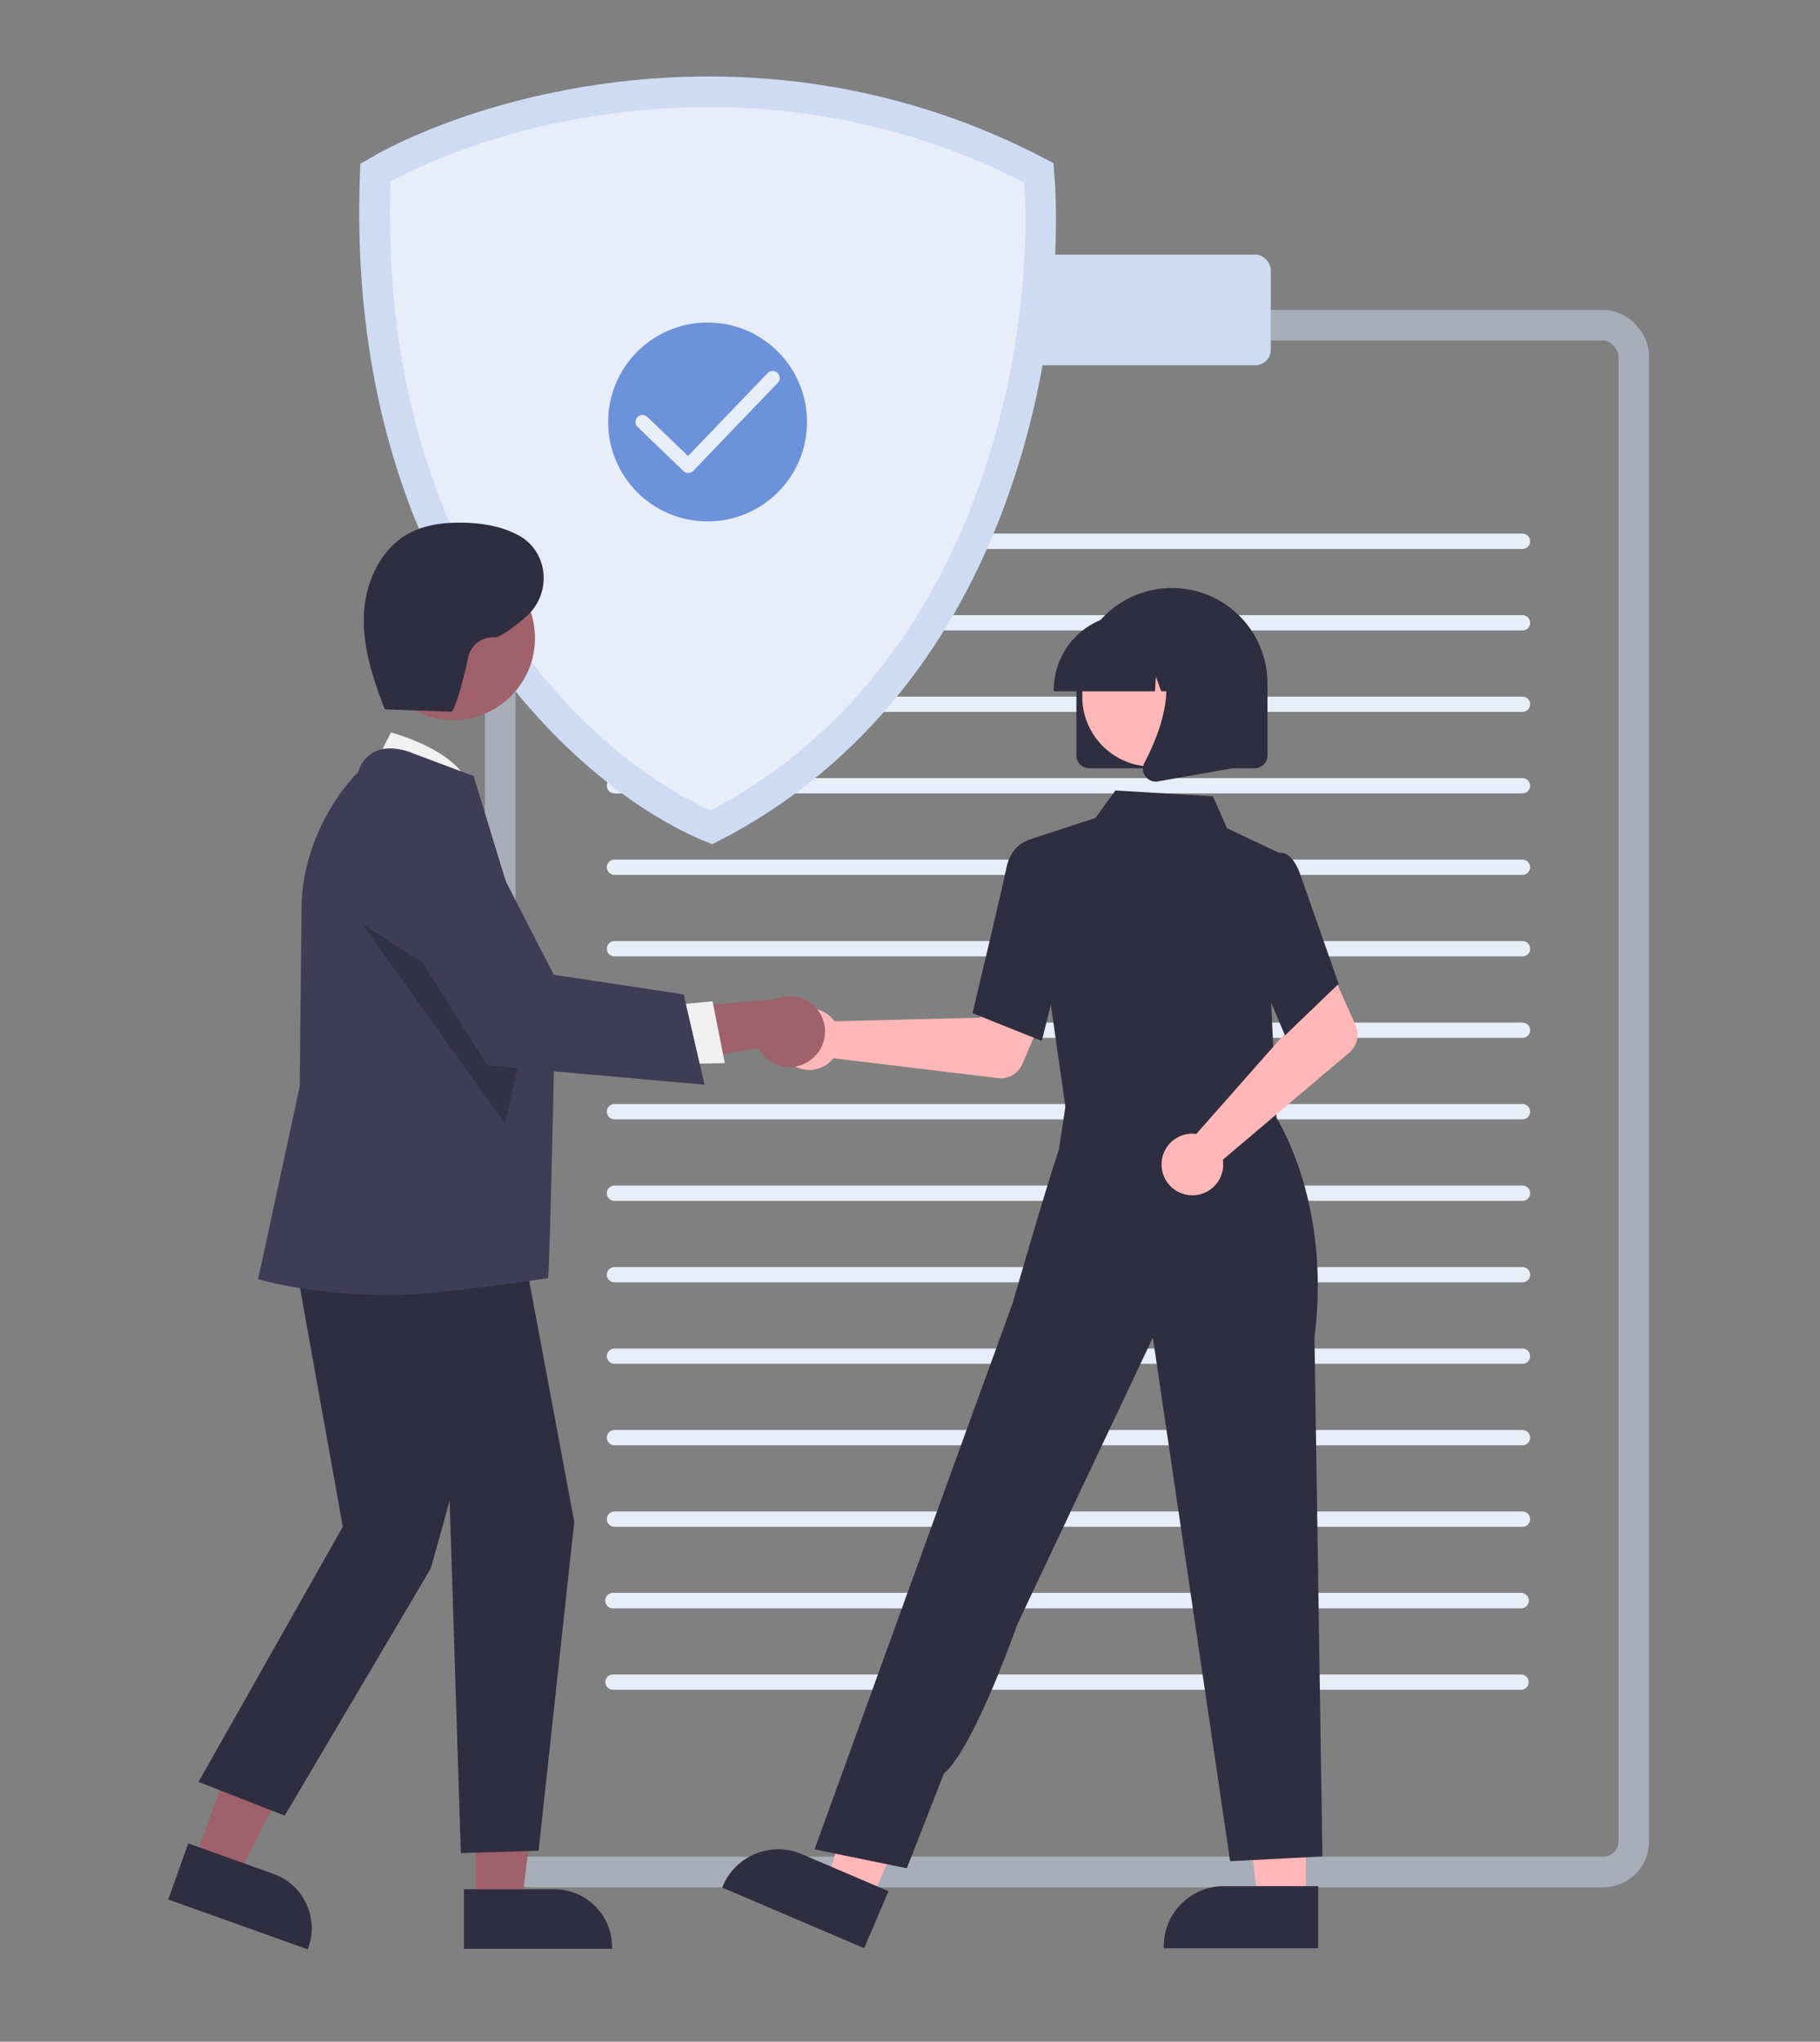 <svg xmlns="http://www.w3.org/2000/svg" xmlns:xlink="http://www.w3.org/1999/xlink" width="476" height="534" viewBox="0 0 476 534">
  <rect x="0" y="0" width="476" height="534" fill="#808080" stroke="none"/>
  <defs>
    <clipPath id="clip-path">
      <rect id="Rectangle_18589" data-name="Rectangle 18589" width="476" height="534" transform="translate(795 122)" fill="#fff" stroke="#707070" stroke-width="1"/>
    </clipPath>
  </defs>
  <g id="man_woman_handshaking_banner" transform="translate(-795 -122)" clip-path="url(#clip-path)">
    <g id="Transform" transform="translate(-18.602 -17.221)">
      <g id="Group_24529" data-name="Group 24529" transform="translate(911.545 163.221)">
        <g id="Group_24524" data-name="Group 24524" transform="translate(28.889 42.593)">
          <g id="Group_24523" data-name="Group 24523" transform="translate(0 0)">
            <g id="Rectangle_17893" data-name="Rectangle 17893" transform="translate(0 14.462)" fill="none" stroke="#cedbf3" stroke-linecap="round" stroke-width="8" opacity="0.5">
              <rect width="304.47" height="412.557" rx="12" stroke="none"/>
              <rect x="4" y="4" width="296.47" height="404.557" rx="8" fill="none"/>
            </g>
            <rect id="Rectangle_17894" data-name="Rectangle 17894" width="106.565" height="28.925" rx="4" transform="translate(98.953)" fill="#cedbf3"/>
          </g>
          <g id="Group_24522" data-name="Group 24522" transform="translate(33.492 74.976)">
            <line id="Line_158" data-name="Line 158" x2="237.487" transform="translate(0.381)" fill="none" stroke="#e7edf9" stroke-linecap="round" stroke-width="4"/>
            <line id="Line_159" data-name="Line 159" x2="237.487" transform="translate(0.381 21.313)" fill="none" stroke="#e7edf9" stroke-linecap="round" stroke-width="4"/>
            <line id="Line_160" data-name="Line 160" x2="237.487" transform="translate(0.381 42.626)" fill="none" stroke="#e7edf9" stroke-linecap="round" stroke-width="4"/>
            <line id="Line_161" data-name="Line 161" x2="237.487" transform="translate(0.381 63.939)" fill="none" stroke="#e7edf9" stroke-linecap="round" stroke-width="4"/>
            <line id="Line_162" data-name="Line 162" x2="237.487" transform="translate(0.381 85.252)" fill="none" stroke="#e7edf9" stroke-linecap="round" stroke-width="4"/>
            <line id="Line_163" data-name="Line 163" x2="237.487" transform="translate(0.381 106.565)" fill="none" stroke="#e7edf9" stroke-linecap="round" stroke-width="4"/>
            <line id="Line_164" data-name="Line 164" x2="237.487" transform="translate(0.381 127.877)" fill="none" stroke="#e7edf9" stroke-linecap="round" stroke-width="4"/>
            <line id="Line_165" data-name="Line 165" x2="237.487" transform="translate(0.381 149.19)" fill="none" stroke="#e7edf9" stroke-linecap="round" stroke-width="4"/>
            <line id="Line_166" data-name="Line 166" x2="237.487" transform="translate(0.381 170.503)" fill="none" stroke="#e7edf9" stroke-linecap="round" stroke-width="4"/>
            <line id="Line_167" data-name="Line 167" x2="237.487" transform="translate(0.381 191.816)" fill="none" stroke="#e7edf9" stroke-linecap="round" stroke-width="4"/>
            <line id="Line_168" data-name="Line 168" x2="237.487" transform="translate(0.381 213.129)" fill="none" stroke="#e7edf9" stroke-linecap="round" stroke-width="4"/>
            <line id="Line_169" data-name="Line 169" x2="237.487" transform="translate(0.381 234.442)" fill="none" stroke="#e7edf9" stroke-linecap="round" stroke-width="4"/>
            <line id="Line_170" data-name="Line 170" x2="237.487" transform="translate(0.381 255.755)" fill="none" stroke="#e7edf9" stroke-linecap="round" stroke-width="4"/>
            <line id="Line_171" data-name="Line 171" x2="237.487" transform="translate(0 277.068)" fill="none" stroke="#e7edf9" stroke-linecap="round" stroke-width="4"/>
            <line id="Line_172" data-name="Line 172" x2="237.487" transform="translate(0 277.068)" fill="none" stroke="#e7edf9" stroke-linecap="round" stroke-width="4"/>
            <line id="Line_173" data-name="Line 173" x2="237.487" transform="translate(0 298.381)" fill="none" stroke="#e7edf9" stroke-linecap="round" stroke-width="4"/>
          </g>
        </g>
        <path id="Vector_14" data-name="Vector 14" d="M173.766,21.17C100.615-17.171,27.579,5.195.205,21.17-3.988,127.778,57.088,179.757,88.151,192.42,164.565,153.144,177.068,61.888,173.766,21.17Z" transform="translate(0 0)" fill="#e7edf9" stroke="#cedbf3" stroke-width="8"/>
        <g id="Group_24531" data-name="Group 24531" transform="translate(61.111 60.354)">
          <circle id="Ellipse_1348" data-name="Ellipse 1348" cx="26.007" cy="26.007" r="26.007" transform="translate(0)" fill="#6c92da"/>
          <path id="Vector_15_Stroke_" data-name="Vector 15 (Stroke)" d="M37.159.513a1.84,1.84,0,0,1,.053,2.6l-22.083,23a1.84,1.84,0,0,1-2.6.052L.565,14.668a1.84,1.84,0,0,1,2.551-2.653L13.75,22.24,34.557.566A1.84,1.84,0,0,1,37.159.513Z" transform="translate(7.145 12.666)" fill="#e7edf9" fill-rule="evenodd"/>
        </g>
      </g>
      <g id="Transform-2" data-name="Transform" transform="translate(857.602 275.91)">
        <path id="Path_18894" data-name="Path 18894" d="M617.59,547.922a8.085,8.085,0,0,1,.813.98l38.083-.932,4.443-8.118,13.128,5.1-6.468,15.136a6.145,6.145,0,0,1-6.388,3.686l-43.027-5.2a8.063,8.063,0,1,1-.584-10.658Z" transform="translate(-444.192 -418.485)" fill="#ffb7b7"/>
        <path id="Path_18895" data-name="Path 18895" d="M523.411,703.748H510.889l-5.957-48.3h18.481Z" transform="translate(-225.868 -343.031)" fill="#ffb7b7"/>
        <path id="Path_18896" data-name="Path 18896" d="M752.246,808.426H711.87v-.51A15.716,15.716,0,0,1,727.584,792.2h24.662Z" transform="translate(-451.509 -435.57)" fill="#2f2e41"/>
        <path id="Path_18897" data-name="Path 18897" d="M401.956,703.205l-11.515-4.92,13.495-46.757,16.995,7.261Z" transform="translate(-218.116 -342.766)" fill="#ffb7b7"/>
        <path id="Path_18898" data-name="Path 18898" d="M625.132,807.725,588,791.863l.2-.47a15.716,15.716,0,0,1,20.625-8.279h0l22.677,9.688Z" transform="translate(-443.123 -434.869)" fill="#2f2e41"/>
        <path id="Path_18899" data-name="Path 18899" d="M459.4,470.27l-.906,14.673,26.469,2.832,27.695,2.964-8.152-22.281Z" transform="translate(-222.724 -330.371)" fill="#ffb7b7"/>
        <path id="Path_18900" data-name="Path 18900" d="M683.855,569.521l-10.282-71.682L691.4,492l5.235-7.179,25.473,1.507,3.74,8.377,13.583,6.418-2.087,38.766,1.523,32.429Z" transform="translate(-448.916 -414.76)" fill="#2f2e41"/>
        <path id="Path_18901" data-name="Path 18901" d="M676.344,551.268l-18.128-7.253.077-.323c.078-.325,7.793-32.568,8.818-37.749,1.067-5.4,4.966-6.89,5.132-6.951l.121-.045,7.174,2.184,3.151,24.757Z" transform="translate(-447.877 -415.716)" fill="#2f2e41"/>
        <path id="Path_18902" data-name="Path 18902" d="M638.044,772.428l-24.131-4.95,38.569-106.425,13.2-36.3s8.372-29.105,12.155-40.369l2.283-15.113,54.038,5.981s15.093,22.165,10.508,58.292l2.074,135.789-24.132,1.238L702.393,633.621,666.918,708.7s-11.181,32.037-19.181,38.981Z" transform="translate(-444.877 -420.477)" fill="#2f2e41"/>
        <path id="Path_18903" data-name="Path 18903" d="M719.076,577.94a8.093,8.093,0,0,1,1.271.07l25.21-28.56-2.932-8.778,12.669-6.157,6.7,15.034a6.145,6.145,0,0,1-1.64,7.19l-33.066,28.017a8.063,8.063,0,1,1-8.213-6.818Z" transform="translate(-451.468 -418.124)" fill="#ffb7b7"/>
        <path id="Path_18904" data-name="Path 18904" d="M745.126,550.048,734.61,525.312l4.1-17.23,4.419-5.583a2.546,2.546,0,0,1,2.045.019c1.63.656,3.018,2.666,4.125,5.976l9.855,28.072Z" transform="translate(-453.049 -415.943)" fill="#2f2e41"/>
        <path id="Path_18905" data-name="Path 18905" d="M687.367,471.818V453.169a24.99,24.99,0,1,1,49.979,0v18.649a3.361,3.361,0,0,1-3.357,3.357H690.724a3.36,3.36,0,0,1-3.357-3.357Z" transform="translate(-449.85 -410.925)" fill="#2f2e41"/>
        <circle id="Ellipse_1353" data-name="Ellipse 1353" cx="18.322" cy="18.322" r="18.322" transform="translate(239.05 27.173)" fill="#ffb7b7"/>
        <path id="Path_18906" data-name="Path 18906" d="M681.026,455.148a19.79,19.79,0,0,1,19.768-19.768h3.73a19.79,19.79,0,0,1,19.768,19.768v.373h-7.882l-2.688-7.528-.538,7.528H709.11l-1.356-3.8-.271,3.8H681.026Z" transform="translate(-449.421 -411.412)" fill="#2f2e41"/>
        <path id="Path_18907" data-name="Path 18907" d="M706.683,478.36a3.307,3.307,0,0,1-.263-3.511c3.953-7.518,9.487-21.409,2.141-29.976l-.528-.616h21.325v32.016l-19.372,3.418a3.435,3.435,0,0,1-.594.052,3.343,3.343,0,0,1-2.709-1.384Z" transform="translate(-451.114 -412.013)" fill="#2f2e41"/>
        <path id="Path_18908" data-name="Path 18908" d="M212.9,692.77l11.316,4.044,20.985-41.725-16.7-5.969Z" transform="translate(-206.096 -342.603)" fill="#9f616a"/>
        <path id="Path_18909" data-name="Path 18909" d="M432.6,794.864l5.241-14.665,22.286,7.965a15.1,15.1,0,0,1,9.127,19.279l-.165.461Z" transform="translate(-432.602 -434.758)" fill="#2f2e41"/>
        <path id="Path_18910" data-name="Path 18910" d="M291.836,704.58h12.017l5.718-46.353H291.834Z" transform="translate(-211.44 -343.219)" fill="#9f616a"/>
        <path id="Path_18911" data-name="Path 18911" d="M515.548,793.066h23.668A15.082,15.082,0,0,1,554.3,808.147v.49h-38.75Z" transform="translate(-438.218 -435.629)" fill="#2f2e41"/>
        <path id="Path_18912" data-name="Path 18912" d="M489.459,478.879l5.226-10.327s19.47,4.878,21.24,16.162Z" transform="translate(-436.451 -413.658)" fill="#f1f1f1"/>
        <path id="Path_18913" data-name="Path 18913" d="M237.619,516.818l14.213,79.314-37.739,66.741,22.546,8.822,38.23-64.7,4.9-17.645,2.94,92.143,20.333-.617,9.322-86.039-14.952-79.985Z" transform="translate(-206.177 -333.513)" fill="#2f2e41"/>
        <path id="Path_18914" data-name="Path 18914" d="M492.731,616.016c-20.88,0-34.137-3.994-34.434-4.057l-.481-.1,10.876-50.424.49-46.512c0-19.71,12.972-34.241,14.773-35.582a8.48,8.48,0,0,1,4.51-5.543c4.327-1.963,9.615.392,9.837.494l15.871,5.95.075.22c.191.564,21.1,69.189,21.1,69.189s-1.265,59.961-1.706,61.925C533.636,611.574,504.333,616.016,492.731,616.016Z" transform="translate(-434.309 -413.96)" fill="#3f3d56"/>
        <circle id="Ellipse_1354" data-name="Ellipse 1354" cx="21.45" cy="21.45" r="21.45" transform="translate(53.017 8.741)" fill="#9f616a"/>
        <path id="Path_18915" data-name="Path 18915" d="M259.823,432.715l37.528,52.36,5.542-24.451Z" transform="translate(-209.273 -327.951)" opacity="0.2"/>
        <path id="Path_18916" data-name="Path 18916" d="M609.674,559.055a9.205,9.205,0,0,1-13.821-2.865l-32.3,5.17,7-15.492,29.6-2.535a9.255,9.255,0,0,1,9.524,15.722Z" transform="translate(-441.468 -418.665)" fill="#9f616a"/>
        <path id="Path_18917" data-name="Path 18917" d="M345.842,455.755l11.606-1.138,3.216,16.19-14.6.258Z" transform="translate(-215.097 -329.434)" fill="#f1f1f1"/>
        <path id="Path_18918" data-name="Path 18918" d="M576.8,562.266,519.96,557.2l-28.7-45.645-.088-.4a15.714,15.714,0,0,1,29.336-10.522L537.354,533.5l34,5.14Z" transform="translate(-436.543 -415.251)" fill="#3f3d56"/>
        <path id="Path_18919" data-name="Path 18919" d="M492.513,458.487l17.8.639c1.085.039,4.031-11.673,4.416-14.1a6.631,6.631,0,0,1,6.917-5.364c1.333.126,4.693-2.364,8.161-5.312,6.584-5.6,6.241-16.11-.991-20.84q-.3-.194-.582-.354c-4.563-2.554-9.9-3.411-15.128-3.477-4.74-.059-9.613.537-13.789,2.781-7.486,4.022-11.469,12.811-11.819,21.3s2.372,16.793,5.461,24.709" transform="translate(-436.317 -409.672)" fill="#2f2e41"/>
      </g>
    </g>
  </g>
</svg>
